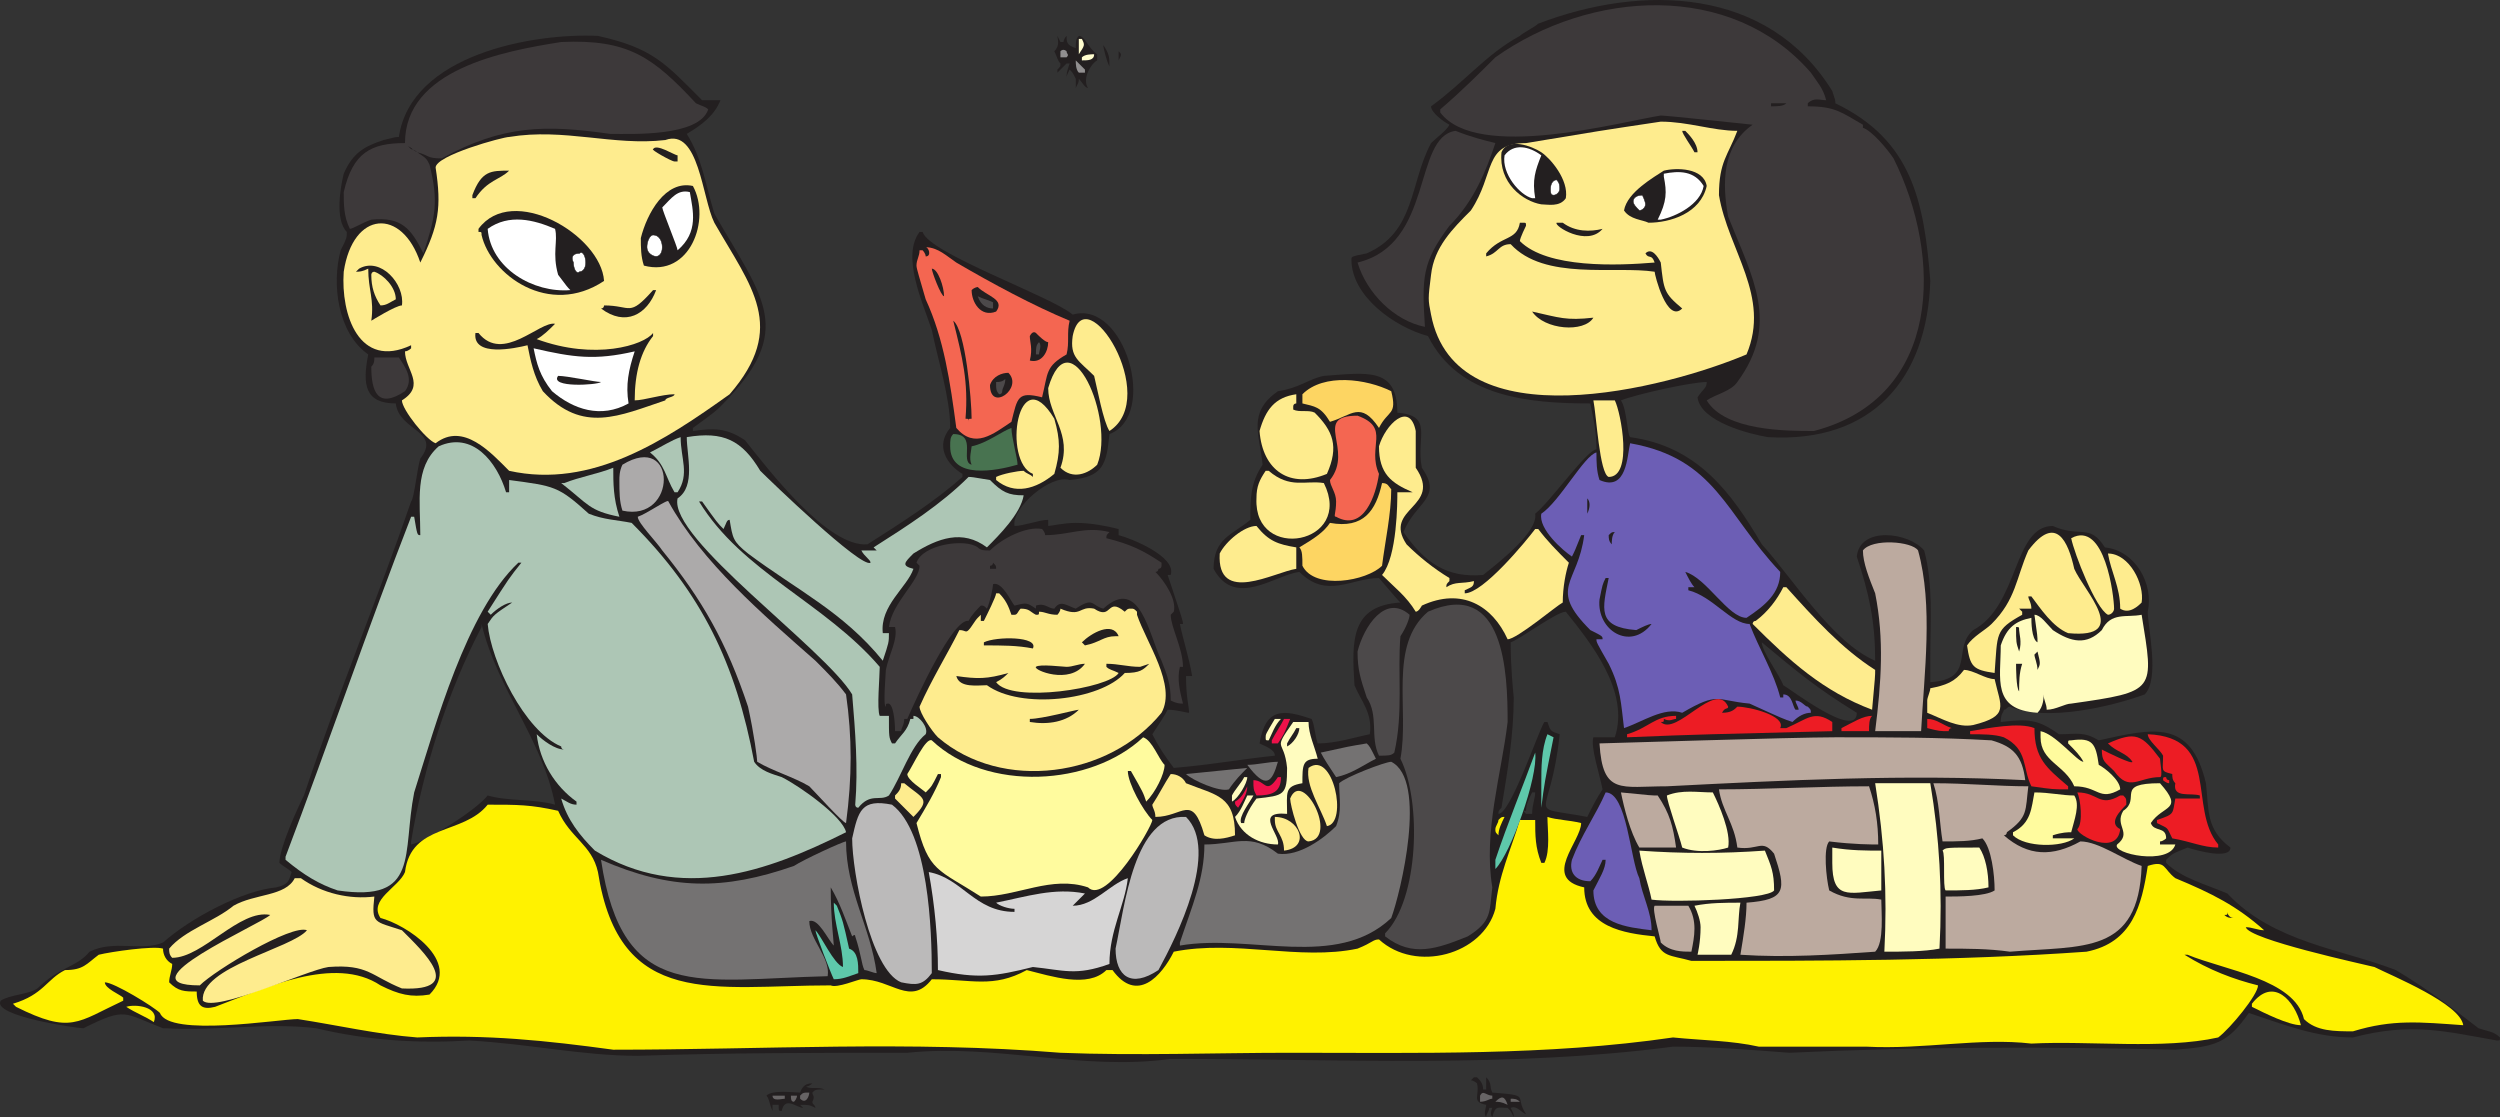 <svg xmlns="http://www.w3.org/2000/svg" width="612.169" height="273.538"><rect width="100%" height="100%" fill="#333333" stroke="none"/><path fill="#231f20" fill-rule="evenodd" d="M.169 245.038c2.25-1.5 6.75-1.5 9-3 5.25-5.25 9.75-5.25 12.75-9 6-3 12.75 0 18-2.25 6.75-6 19.5-12.75 27.75-13.5 3-.75 3-1.5 3.75-3.75-.75-.75-2.25-1.5-3-2.25 0-3.75 4.5-13.5 6-16.5 8.25-24.75 18-48 26.25-72 .75-.75 1.5-8.25 2.25-10.5 5.25-6.75-5.25-6.75-6-13.5-7.5 0-8.25-4.5-6.75-12-7.5-5.25-9-17.25-6.75-25.5 1.5-3 1.5-3 1.5-4.5-3-3-1.5-11.25-.75-14.25 2.25-5.25 5.25-6.75 9.75-8.25 3-.75 3-.75 3.75-.75 3-20.25 33-25.5 48.75-24.75 13.5 3 16.5 6.75 25.5 15.75h4.5c-1.5 3.75-4.5 6-8.25 8.25 3.75 6 4.5 12 6.75 19.5 12 21 20.25 28.5 1.5 47.25-.75.75-1.5 1.5-6.75 5.25v.75c5.25-.75 8.25-.75 12.75 2.25 6 7.5 20.25 26.25 30 25.5 8.25-5.25 16.5-10.5 23.25-16.5v-.75c-3.75-2.25-6.75-6.75-3-11.25 0-7.5-3-16.5-4.5-24-2.25-6.75-7.5-18-3-24h.75c1.5 5.25 31.5 15.75 36.75 20.25 12.75-3.75 21 24.75 9 29.25-.75 7.5-1.5 10.5-9.75 11.25-4.5-1.5-14.25 6.75-13.5 11.25 2.25 0 6-1.5 8.25-1.5v1.5c.75 0 3.75-.75 6.75-.75 3.75 0 7.5.75 10.5 1.5v1.5c3 .75 14.25 5.25 12.75 9.75h-.75c3.75 11.25 3.75 11.25 3.75 12h-.75c.75 3.75 2.25 8.25 3 12.75h-1.5c0 5.25.75 7.5.75 9-.75 0-3-.75-5.25-.75-.75 1.5-2.25 3.75-3.75 6 1.5 3 3 5.25 5.25 8.25 9-.75 17.25-2.25 24.75-3 0-1.5-2.25-2.25-3.75-3 1.5-9 6-8.25 12.75-6 .75 1.5.75 3.75 1.5 6 4.5 0 9-1.5 12.75-2.25.75-5.25-2.25-8.25-3.75-12-.75-11.25-.75-19.5 11.25-20.25-.75-.75-.75-.75-5.25-6-6.75 0-12.75 5.25-19.5-1.5-6 .75-15.75 9-21-.75 0-7.5 4.5-8.25 9-12 0-5.25 0-9 3-13.5-.75-7.5-3.75-12.75 3.75-18 5.25-.75 7.5-3 11.25-3.75 10.5-.75 18-2.25 18 9 9 .75 4.5 6 6 13.5 5.25 7.5-1.5 8.25-4.5 15.75 5.25 7.5 10.5 11.25 19.5 10.5 3.75-3 13.5-10.5 12.75-15 3.75-3 12.75-15.75 15-15.75 0-4.5-.75-7.5-1.5-11.25-15 0-32.25-1.5-39.75-16.5-8.25-2.25-18.75-9.75-18.75-18.75 0-.75 0-.75 3.75-1.5 12-5.25 10.5-17.25 15.75-27 1.5-1.5 3.75-3 4.5-4.5-1.5-.75-4.5-3-4.5-4.5 8.25-6 13.5-12.75 21.75-17.25.75-.75 3.75-2.25 4.5-3 25.5-9.75 56.25-9 72 16.5.75 2.25.75 2.25.75 3 18.75 9 21.75 24 23.25 43.5-.75 24-14.25 39.75-39.75 38.25-4.5-.75-16.5-3.75-17.25-9.75 1.5-2.25 2.25-2.25 2.25-3.75-3.75 0-17.25 3-21 4.5 1.5 2.25 1.5 8.25 2.25 9 16.5 2.25 24.75 13.5 32.25 26.25 7.5 8.25 17.25 24 27.75 28.5 0-9.75-1.5-16.5-4.5-25.5.75-7.5 12.75-6 16.5-1.5 2.25 8.25 1.5 17.25 1.5 26.25v6c11.25-.75 5.25-8.25 10.5-12.75 11.25-6 9.75-25.5 19.5-25.5 6.75 3 9-.75 12.75 5.25 7.5.75 12 9 10.5 15.75 0 3.75 3 16.5-.75 20.25-8.25 3-24 6.75-33 3-.75 0-.75.75-1.5.75 0 .75-.75.75-.75 3 6.75-.75 9-.75 14.25 3 4.5 0 6-.75 9.75 1.5 13.5-3 22.5-5.25 26.25 10.5.75 6.75 0 11.25 6 15.75 0 3-8.25.75-10.5 0-3.75 1.5-3.75 1.5-5.25 3v.75c3.75 3.75 9.75 5.25 15 7.5 11.25 12 27.75 13.5 41.25 18.75 7.5 4.5 13.5 9 20.25 14.25 2.25.75 3.75.75 5.25 2.25 0 .75 0 .75-.75.75-12.75-2.25-21-4.5-35.25-.75-9 0-16.5-3-25.5-6-5.25 7.5-8.25 8.25-18 9-30.75-.75-63-.75-94.5.75-9.75-.75-19.5-1.5-28.5-1.5-39.75 5.25-82.5 3-123 3-21.75 3-42.75-3.75-64.5-1.5-21.75 0-44.25 0-66 .75-13.5 0-27-3-41.25-3.75-12.75.75-24.75 0-37.5-3-12-1.5-24.75.75-36.75 0h-.75c-9.75-3.75-9-5.25-19.5 0-1.5 0-22.5-3-20.25-6.75m100.5-39v.75c3.75-.75 15.75-8.25 18.75-12 5.25 1.5 11.25.75 16.5 2.25-3-15.75-14.25-28.5-18-44.25v.75c-8.25 15.75-14.25 34.5-17.25 52.5m330.75-48.75c0 2.25 4.5 8.25 5.25 10.5 1.5.75 18 13.5 18 6.75-9.75-6-14.25-9.75-23.25-17.25m-57.75 41.25c-.75 0-.75 0 0 .75h1.5c0-2.25.75-3.75.75-5.25h-.75c-.75 1.5-1.5 3-1.5 4.5m-6-.75c-.75.75-.75.75-.75 1.5 3 0 9.75-20.25 11.25-22.5h.75c.75 2.25.75 2.25 3 3-2.25 21.75-9 17.25 6.75 20.25 1.5-3 2.25-4.5 3.75-6.75-.75-3.75-3-10.5-2.25-12.75h5.25c3.75-11.25-6-23.25-12-30.75-2.25 0-11.25 6.75-13.5 7.5 0 1.5 0 6 .75 13.5 0 9-1.5 18-3 27"/><path fill="#fff200" fill-rule="evenodd" d="M3.169 245.788c7.5-2.25 8.25-6 12.75-8.25 4.5 0 5.25-1.5 8.25-3.75 3-.75 13.5-2.25 15.75-1.5 0 1.5.75 3 2.25 3.75 0 1.5-.75 3-.75 4.5 2.25 2.25 3.75 2.25 6.75 2.25 0 3.75 1.5 4.5 4.5 3.75 12-4.5 29.25-12.75 40.5-5.25 4.5 2.25 7.5 3 12 2.25 8.25-8.25-6-17.25-12-18.75-3-4.5 4.5-7.5 6-11.25 1.5-12 14.25-9 20.25-16.5 7.5 0 10.5 0 17.25 1.5 3 6.75 8.25 8.25 9.75 15 5.25 33.75 28.5 27.75 57 27.75 1.5.75 6.75-1.5 7.5-1.5 7.5 0 12 6.75 17.25 0 9.75 0 15 2.25 23.25-2.25 6 1.5 15 4.5 19.5 0h1.5c6 8.25 12 1.5 15-4.5 15-3 30.75 2.25 45-.75 3.75-1.5 3.75-2.25 5.25-2.25 9 8.25 25.5 3.75 28.5-7.5.75-8.25 3.75-14.25 6-21.75h3.75c0 3.75 0 6.75 1.5 10.5h.75c1.5-3 .75-8.25.75-11.25 2.25.75 5.25.75 8.25 1.5 0 4.5-9.75 13.5.75 15.75 0 9.75 9.75 11.25 17.25 12 1.5 5.25 3.75 4.5 9 6 31.5 0 65.25 0 96.75-2.25 11.25-2.25 13.5-11.25 15-21 4.5-1.5 3.75.75 6.75 3 9 3.75 15 6.75 21.75 12.75-1.5 0-3-.75-4.5-.75.75 3 28.5 9 31.5 9.75 4.5 2.25 21 9 21.75 14.25-10.5-.75-17.25-1.5-27 1.5-4.5 0-9 0-12-3-2.25-9.75-19.5-12-28.5-15.75h-.75c6 3.75 12 6 18 7.5 0 2.25-6.75 10.5-9.75 12.75-13.5 3-31.5.75-45.75 1.5-12.75-1.5-26.25 1.5-40.5.75h-26.25c-6.75-1.5-13.5-1.5-21-2.25-30.75 4.5-62.25 3.75-93.75 3.75-18 0-37.5.75-56.25 0-36.75-3-72.75-.75-109.5-.75-16.5-2.25-30.75-3.75-48-3-9.75-.75-19.5-3-29.25-4.5-4.5 0-31.5 4.5-33.75-1.5-1.5-1.5-11.25-7.5-13.5-7.5 0 1.5 3.75 3 4.5 3.75v.75c-11.25 5.25-12.75 8.25-26.25 1.5l-.75-.75"/><path fill="#fff200" fill-rule="evenodd" d="M30.919 246.538c2.25-.75 8.25 0 6.75 3.75-2.25-1.5-4.5-2.25-6.75-3.75"/><path fill="#feec8e" fill-rule="evenodd" d="M41.419 232.288c3.75-4.5 11.25-6.75 15.75-10.5 5.25-3 12.75-2.25 15-6.75h1.5c5.25 3.75 12 5.25 18 4.5-.75 6.75 0 6 6.75 8.25 5.25 5.25 15.75 15 0 14.25-7.5-3-8.25-6-18-5.25-5.25.75-27.75 11.25-30.75 8.25-.75-8.25 21.75-12.75 25.5-17.25-3.75-1.5-22.5 9.75-26.25 13.5-19.5 0 15-15 17.25-17.25-7.5-1.5-16.5 10.5-24 10.5-.75-.75-.75-1.5-.75-2.25"/><path fill="#adc6b5" fill-rule="evenodd" d="M69.919 209.788c10.5-27.75 20.25-56.25 30.75-83.25h.75c.75 4.5.75 4.5 1.5 4.5 0-8.25-1.5-16.5 4.5-21.75 8.25-3.75 14.25 3.75 16.5 11.25h.75v-3c11.25 1.5 12 1.5 19.5 8.25 3.75 1.5 6.75 1.5 10.5 2.25 17.25 17.25 25.5 34.5 30 58.5 1.5 2.25 4.5 3 6.75 3.75 4.5 2.25 15 9.75 15.75 13.5-19.5 9.75-40.5 17.25-61.5 4.5-3.75-3.75-6.75-7.5-8.25-12.75 1.5.75 2.25 1.5 3.75 1.5v-.75c-5.25-3.75-9-9.75-9.75-16.5 1.5 1.5 4.5 3.75 6.75 3.75 0 0-.75 0-.75-.75-9-3.75-17.25-21-18-30 1.5-2.25 1.5-2.25 6-5.25-1.5 0-3.75 1.5-5.25 3l-.75-.75c5.25-8.25 5.25-8.25 8.25-12h-.75c-12.75 12-20.25 39.75-25.5 56.25-3 15 1.5 27-18.75 24-4.5-1.5-8.25-3.75-12.75-7.5v-.75"/><path fill="#3d393a" fill-rule="evenodd" d="M84.169 47.038c2.25-9.75 6.75-12 15-12 0-18 24-22.5 38.25-24.75 16.5-.75 22.5 3.75 33 15 1.5.75 2.25.75 3 1.5-2.25 6.75-18.75 6-24 6-15.75-2.25-26.25-2.25-41.25 6-3.75 0-3-.75-6-1.5 2.25 1.5 2.25 1.5 3 3 2.25 9 1.5 12.75-1.5 21.75-3-6-5.25-9-12.75-8.25-2.25.75-4.5 2.25-5.25 2.25-1.5-3-1.5-6-1.5-9"/><path fill="#feec8e" fill-rule="evenodd" d="M84.169 66.538c2.25-15 14.25-15.75 18.75-2.25 4.5-9 5.25-13.5 3.75-23.25 0-3 16.5-7.5 18-7.5 13.5-2.25 25.5 2.25 38.25.75 8.25-3 9 14.25 12 20.25 9 15.75 18 25.5 3.75 42-15.75 11.25-33.75 23.25-54 18.75-4.5-4.5-11.25-12-18-6.75-2.25-.75-8.25-8.25-8.25-10.5 6-3.75.75-7.5.75-12 .75 0 1.5-.75 1.5-.75v-.75c-12.75 6-17.25-7.5-16.5-18"/><path fill="#231f20" fill-rule="evenodd" d="M87.919 65.788c5.25-3 11.25 3.75 10.5 9-1.5 0-7.5 3.75-7.5 3.75.75-5.25-.75-7.5-.75-12.75-1.5.75-2.25.75-3 .75l.75-.75"/><path fill="#feec8e" fill-rule="evenodd" d="M90.919 67.288s0-.75.75-.75c2.25.75 5.25 3.75 5.25 6.75-1.5.75-2.25 1.5-3.75 1.5-1.5-2.25-2.25-4.5-2.25-7.5"/><path fill="#3d393a" fill-rule="evenodd" d="M90.919 89.788c.75-.75.75-1.5.75-2.25h6c1.5 2.25 3.75 5.25 1.5 8.25-6.75 4.5-8.25 0-8.25-6"/><path fill="#231f20" fill-rule="evenodd" d="M99.919 35.788c1.5.75.75.75 2.25 1.5 0 0-.75-.75-1.5-.75l-.75-.75m15.749 12c2.25-6 4.5-6 9-6-2.25 2.25-5.25 2.25-8.25 6.75h-.75v-.75m.75 33.75h.75c6 7.5 15-3 18.75-2.25-1.5 1.5-3 3-4.5 3.75 14.25 5.25 26.25 1.5 28.5-1.5v.75c-3 3.75-4.5 9-4.5 15.75 2.25 0 6.75-1.5 9.75-1.5 0 .75-2.25.75-2.25 1.5-11.25 3.75-20.25 8.25-30-2.25-2.25-3.75-3-7.5-3.75-11.25-3 .75-13.5 3-12.75-3m.75-25.5c8.25-11.25 30 1.5 30.75 12.75-13.5 9-27.75-1.5-30-11.25 0-.75 0-.75-.75-.75v-.75"/><path fill="#fff" fill-rule="evenodd" d="M119.418 56.038c5.25-3.75 11.25-2.25 16.5 0 .75 3-.75 6 .75 11.25 2.25 3 2.25 3 3 3.75-9 .75-19.5-5.25-20.25-15m11.25 29.25c9.75 2.25 15 3 24.75.75-1.5 4.5-2.25 8.25-1.5 12.75-6.75 3.75-13.5 1.5-18.75-3-3-3.75-3.75-6.75-4.5-10.5"/><path fill="#231f20" fill-rule="evenodd" d="M136.668 59.788c.75-.75.75-1.5.75-2.25.75 0 .75-.75.75-.75 3 3 8.25 6.75 8.25 11.25-6 5.25-9.75-.75-9.75-8.25"/><path fill="#adc6b5" fill-rule="evenodd" d="M138.168 118.288c3.75-1.5 8.25-2.25 12-3.75 0 3.75 0 7.5 1.5 12-7.5-1.5-7.5-3-14.25-8.25h.75"/><path fill="#231f20" fill-rule="evenodd" d="M136.668 92.038c2.25 0 9 1.5 10.5 1.5-.75.75-12.75 1.5-10.5-1.5m11.25-17.25c6.75 0 6 3 12-3.75h.75c-2.25 6-7.5 9-13.5 4.5.75 0 .75-.75.75-.75"/><path fill="#747272" fill-rule="evenodd" d="M147.168 210.538c17.25 7.5 30 7.5 47.25 1.5 2.25-1.5 12-6 12.75-6 0 12 6 21 7.5 32.25-.75 0-2.25-.75-3-.75-.75-1.5-.75-3.75-2.25-8.25 0-.75-.75 0-.75 0-1.5-3.75-3-8.25-5.25-12 0 7.5.75 13.5.75 14.25-1.5-1.5-3.75-6.75-6-6 0 4.5 5.25 9 4.5 13.5-31.5.75-50.25 6.75-55.5-28.5"/><path fill="#acaaaa" fill-rule="evenodd" d="M151.668 117.538c0-.75 0-2.25.75-3.75 13.5-8.25 13.5 14.25 0 11.25-.75-2.25-.75-4.5-.75-7.5"/><path fill="#231f20" fill-rule="evenodd" d="M156.918 58.288c1.5-6 6-14.25 12.75-12.75 4.5 8.25-.75 22.5-12 19.5-.75-2.25-.75-4.5-.75-6.75"/><path fill="#acaaaa" fill-rule="evenodd" d="M156.168 126.538c2.25-.75 7.5-4.5 7.5-3.75 8.25 15 23.25 27.75 36 39 3 3 5.25 5.25 7.5 8.25 1.5 10.5 1.5 20.25 0 31.5-.75 0-7.5-7.5-9-9-3.75-2.25-9-3.75-12.75-6 0-.75-.75-6.75-2.25-13.5-5.25-15.75-11.25-26.25-21-38.25-1.5-2.25-6-6.75-6-8.25"/><path fill="#231f20" fill-rule="evenodd" d="M157.668 61.288c1.5-14.25 6-7.5 6.75 1.5-1.5.75-3.75 1.5-6 1.5-.75-1.5-.75-2.25-.75-3m2.25-24.75c.75-1.5 5.25 1.5 6 1.5v1.5h-.75c-.75 0-6-3-5.25-3"/><path fill="#adc6b5" fill-rule="evenodd" d="M159.168 110.788c3-1.5 5.25-3 7.5-3.75 0 5.25 2.25 9-.75 13.5h-.75c-2.25-3.75-2.25-6.75-6-9.75"/><path fill="#fff" fill-rule="evenodd" d="M162.168 50.788c2.25-2.25 3.75-4.5 6.75-3.75.75 4.5 2.25 9.75-3 14.25 0-.75-3.75-9.75-3.75-10.5"/><path fill="#adc6b5" fill-rule="evenodd" d="M165.918 122.038c4.5-3 2.25-10.5 2.25-15 9-1.5 13.5.75 18 8.25 2.25 2.25 24.75 24 27 22.5 0-.75-1.5-1.5-2.25-3h3.75l-.75-.75c8.25-5.25 16.5-10.5 23.25-17.25.75 0 .75 0 5.25.75 3 3 4.5 3.75 8.25 3.75-.75 4.5-6 9.75-9 12.75-6-4.5-12-2.25-18 1.5-2.25 2.25-3 3 0 3.75-1.5 4.5-8.25 9-7.5 15.75h1.5c0 2.25 0 2.25-1.5 6.75-9.75-12-21-17.25-33-26.25-3.75-3-3.75-3.75-4.5-8.25-.75 0-.75.75-1.5 2.25-1.5-1.5-1.5-1.5-5.25-6.75h-.75c10.5 17.25 30.75 24.75 44.25 40.5 0 2.25-.75 10.5 0 12h2.25c0 5.25 0 5.25.75 6.75h.75c1.5-2.25 3-3 3.75-6h.75v-.75c1.5 0 3.75 3 3 4.5-3.75 3-6 10.5-9 15-2.25 1.5-4.5-.75-7.5 3-.75 0-.75-.75-.75-.75.75-9 0-18-.75-27-6.75-11.25-45-38.25-42.75-48"/><path fill="#231f20" fill-rule="evenodd" d="M187.668 268.288c1.5-1.5 6.75-.75 8.25-.75.75-2.25 2.25-2.25 3-2.25 0 0-.75.75-1.5.75.75.75 3 0 4.5.75-2.25 0-2.25 0-3 .75 0 .75.75.75 0 2.25 0 .75.75.75.75 1.5-1.5-.75-1.5-.75-3.75-.75l.75.75c-1.5 0-4.5-3-5.25.75-.75 0-.75 0-.75-1.5h-1.5v1.5c-.75-1.5-.75-3-1.5-3.75"/><path fill="#676465" fill-rule="evenodd" d="M189.168 268.288h3v.75c-.75 0-3 .75-3-.75m4.5 0h1.5s0 .75-.75 1.5c-.75 0-.75-.75-.75-1.5m2.25 0c.75-.75.75-.75 2.25-.75 0 .75-.75 3-2.25 1.5v-.75"/><path fill="#5ec8ab" fill-rule="evenodd" d="M199.668 227.788c1.5 1.5 4.5 8.25 6.75 9 0-5.25-2.25-10.5-2.25-15.75l.75.75c1.5 3.75 1.5 3.75 3 10.5 2.25.75 2.25 3.75 2.25 6-2.25.75-3.75 1.5-6 1.5-.75-1.5-4.5-11.25-4.5-12"/><path fill="#bbbaba" fill-rule="evenodd" d="M208.668 205.288c1.5-6.75 2.25-9.75 9.75-8.25 9 6.75 9.75 30.75 9.75 41.25-2.25 3-3.75 3-7.5 2.25-7.5-3-12-27-12-35.25"/><path fill="#3d393a" fill-rule="evenodd" d="M216.918 164.038c.75-3.75 3-7.5 2.25-10.5h-1.5c.75-6 7.5-11.25 7.5-15l-.75-.75c1.5-4.5 12-6 15-3.75.75.75 1.5.75 3 .75 3-3 9-6 12.75-5.25 0 0 .75.75.75 1.5 6 0 9.75-2.25 15.75-.75-.75.75-.75.75-.75 1.5 6 1.5 9 3 13.5 6v.75c0 .75-.75.75-.75.75s0 .75-.75.75c2.25 2.25 5.25 6.75 4.5 9.75l-.75.75c0 3 3 8.25 3 12.75h-.75c-.75 3 0 6 .75 9-.75 0-1.5 0-3-.75 0-3.75-.75-6-2.25-9.75-3-6-5.25-21-14.25-12.75-3-.75-2.25-3-6.75 0-2.25-.75-3.75-2.25-5.25 0-1.5 0-2.25-1.5-4.5-.75v.75c-2.25-1.5-2.25-1.5-5.25-.75-.75-.75-3-6-5.25-5.25 0 .75-.75 4.5-1.5 6-.75-.75-.75-.75-1.5-.75-.75.75-2.25 2.25-3 3.75-3.75-.75-12.75 18.75-15 24h-.75c0 1.5-.75 2.25-.75 3h-1.5s0-6-1.5-6.75c-.75 0-.75 0-.75.75-.75 0 0-8.25 0-9"/><path fill="#feec8e" fill-rule="evenodd" d="M219.168 194.788c.75-.75 1.5-1.5 1.5-3h.75c4.5 3.75 6.75 3.75 2.25 8.25l-4.5-4.5v-.75"/><path fill="#f46651" fill-rule="evenodd" d="M224.418 65.038c0-1.5.75-2.25.75-3.75h.75s.75.75.75 1.5c1.5 0 .75-2.25 0-2.25 3 0 5.25 2.25 7.5 3.75 9 5.25 18.75 10.5 27.75 14.25-.75 3 0 5.25-.75 8.25-5.25 3-4.5 4.5-6 10.5-6-1.5-6 0-7.5 6-4.5 3-9 6.75-13.5 1.5-1.5-11.25-3-21.75-7.5-31.5-1.5-5.25-2.25-7.5-2.25-8.25"/><path fill="#fffb9e" fill-rule="evenodd" d="M222.168 189.538c1.5-2.25 4.5-9 6-8.25 13.5 12.75 39 11.25 51.75-.75 2.25.75 3.75 5.25 5.25 6.75 0 2.25-2.25 6.75-4.5 9-.75-2.25-.75-2.25-3.75-7.5h-.75c0 3 3.75 9.75 6 12 0 1.5-11.25 21-15.75 16.5-9-3-17.25 2.25-26.25 2.25-10.5-6.75-12.75-6-15.75-18 2.25-3.75 4.5-7.5 6-11.25v-.75h-.75c-1.5 3-1.5 3-3 4.5-.75-.75-4.5-3-4.5-4.5"/><path fill="#231f20" fill-rule="evenodd" d="M228.168 65.788c1.5 0 3 4.5 3 6.75-.75 0-3-6-3-6.75"/><path fill="#feec8e" fill-rule="evenodd" d="M225.168 173.038c3-6.75 6.75-12.75 9.75-18.75 1.5 0 1.5.75 2.25 0s1.5-2.25 2.25-3l.75-.75v1.5h.75c.75-1.5 3-6 3-6.75h.75c1.5 1.5 2.25 3 3 5.25h.75c.75 0 .75-.75 1.5-1.5 2.25 0 2.25.75 3.75 1.5.75 0 .75 0 .75-.75 1.5 0 2.25.75 4.5.75 0 0 .75-.75.75-1.5 5.25 2.25 4.5-.75 8.25 0 4.5 3 3-3 7.5.75.75-.75.75-.75 1.5-.75s.75 0 1.5.75v.75c2.25 6.75 9.75 17.25 6 24-12.75 15.75-39 19.5-54.75 6-1.5-1.5-4.5-6-4.5-7.5"/><path fill="#d6d5d5" fill-rule="evenodd" d="M227.418 213.538c8.25 1.5 11.25 9.75 21 9.75v-.75c-1.5 0-3.75-.75-4.5-1.5 7.5-1.5 14.25-3.75 21.75-2.25l-3 3c5.25 0 9-5.25 13.5-6.75-.75 6.75-4.5 12.75-4.5 21-8.25 3-11.25 1.5-18.75.75-9 2.25-13.5 3-23.25.75 0-7.5-.75-15.75-2.25-24"/><path fill="#487350" fill-rule="evenodd" d="M232.668 109.288c0-1.5 0-2.25.75-3 6 0 1.5 6.75 4.5 7.5-.75-1.5 0-3.75 0-4.5 3.75-.75 7.5-3.75 9.75-4.5 0 2.25 1.5 7.5 1.5 9-5.25 1.5-16.5 3.75-16.5-4.5"/><path fill="#231f20" fill-rule="evenodd" d="M233.418 78.538c3 2.25 4.5 19.5 4.5 24-.75 0-.75 0-.75.75 0-.75 0-.75-.75-.75.75-9-.75-15-3-24m.75 87c5.25.75 7.5.75 12.75-.75-.75.75-1.5 1.5-3 2.25 3.75 5.25 27.75 1.5 30-2.25-1.5-.75-2.25-.75-3-1.5v-.75c3 0 5.25.75 8.25.75l2.25-.75c-1.5 1.5-2.25 2.25-6 2.25-6 6.75-25.5 9-33.75 3-2.25 0-6.75.75-7.5-2.25m3.75-94.5c.75-.75 1.5-.75 1.5-.75 2.25 2.25 6.75 3 4.5 6-3.75 1.5-6-2.25-6-5.25"/><path fill="#4c494a" fill-rule="evenodd" d="M239.418 72.538c1.5.75 2.25.75 3.75 1.5v1.5c-1.5 0-3-.75-3.75-3"/><path fill="#231f20" fill-rule="evenodd" d="M242.418 94.288c.75-2.25 3-3 4.5-3 3.75 3.75-4.5 9.75-4.5 3m-1.5 63c3-1.5 13.5-1.5 12 1.5-3.75-.75-7.5-.75-12-.75v-.75"/><path fill="#4c494a" fill-rule="evenodd" d="M243.918 94.288v-.75c.75 0 1.5 0 2.25-.75 0 1.5-.75 2.25-.75 3s-.75.75-.75.75c-.75-.75-.75-1.5-.75-2.25"/><path fill="#231f20" fill-rule="evenodd" d="M242.418 138.538c.75 0 .75-.75.75-.75.75.75.75.75.75 1.5h-1.5v-.75"/><path fill="#feec8e" fill-rule="evenodd" d="M243.918 116.788c1.5-.75 5.25-1.5 6.75-1.5.75.75 1.5.75 2.25 1.5v-.75c-7.5-3-3.75-28.5 5.25-13.5 1.5 5.25 1.5 8.25 0 13.5-4.5 3.75-9.75 5.25-14.25 1.5v-.75"/><path fill="#231f20" fill-rule="evenodd" d="M252.168 82.288c.75-1.5 1.5-.75 1.5-.75.75.75 2.25 2.25 3 2.25 0 2.25-1.5 5.25-4.5 4.5.75-3 0-4.5 0-6"/><path fill="#4c494a" fill-rule="evenodd" d="M253.668 86.788c0-1.5 0-2.25.75-3 .75.75 0 2.25 0 3h-.75"/><path fill="#231f20" fill-rule="evenodd" d="M252.168 176.038c3 0 11.25-2.25 12-2.25-3 3-7.5 3.75-12 3v-.75m1.5-12.75c.75-.75 6.75 0 7.5 0 1.5 0 3-.75 4.5-.75-3.75 5.25-12.75 1.5-12 .75m4.5-150.75c1.5-1.5.75-3 .75-3.75l.75 1.5h.75s0-.75.75-1.5c0 1.5 0 2.25 2.25 3 0-1.5 0-2.25.75-3 1.5 0 2.25 3 4.5 4.5v1.5c-1.5.75-3.75 4.5-2.25 6.75-.75 0-1.5-1.5-2.25-2.25 0 .75 0 .75-.75 2.25v-2.25c-.75-1.5-.75-1.5-1.5-2.25-.75 1.5-.75 1.5-.75 2.25 0-1.5 0-1.5.75-3.75h-.75l-2.25 2.25v-.75c.75-.75.75-.75.75-1.5-.75-.75-.75-1.5-1.5-3"/><path fill="#feec8e" fill-rule="evenodd" d="M256.668 95.038c5.25-18 16.5 7.5 12 18.75-2.25 2.25-6 3.75-9 .75 3-8.25-3-12.75-3-19.5"/><path fill="#918f90" fill-rule="evenodd" d="M259.668 12.538c.75-.75 1.5 0 1.5 0 0 .75.75.75 0 1.5h-1.5v-1.5m3.75 2.25 2.25 2.25v.75h-1.5c-.75-.75-.75-2.25-.75-3"/><path fill="#fffdcf" fill-rule="evenodd" d="M264.168 9.538h.75c.75 1.5.75 1.5-.75 3.75v-3.75"/><path fill="#feec8e" fill-rule="evenodd" d="M262.668 82.288c3-15 21.75 15 9 23.25-1.5-2.25-3-10.5-3.75-13.5-3.75-3.75-6-4.5-5.25-9.75"/><path fill="#fffdcf" fill-rule="evenodd" d="M264.918 14.038c.75-.75 2.25-.75 3-.75 0 1.5-1.5 1.5-3 1.5v-.75"/><path fill="#231f20" fill-rule="evenodd" d="M264.918 157.288c2.25-2.25 7.5-5.25 9-1.5h-.75c-3 0-3.75 1.5-7.5 2.25l-.75-.75m5.25-146.25c1.5 2.25 1.5 3 1.5 5.25-.75-1.5-1.5-4.5-1.5-5.25m3.75 1.5c.75.75.75.75 0 2.25v-2.25"/><path fill="#bbbaba" fill-rule="evenodd" d="M273.168 232.288c2.25-10.5 4.5-33 17.25-32.25 8.25 8.25-2.25 29.25-6.75 37.5-6.75 4.5-10.5 1.5-10.5-5.25"/><path fill="#feec8e" fill-rule="evenodd" d="M282.168 197.038c1.5-2.25 3-5.25 4.5-7.5 1.5 0 3 .75 3.75 2.25 7.5 3 12 3 12 12.75-2.25.75-5.25 1.5-7.5 0-3-10.5-5.25-4.5-12-4.5 0-1.5-.75-2.25-.75-3"/><path fill="#747272" fill-rule="evenodd" d="M288.918 230.788c3-9 6-15.75 6-24 7.5 0 11.25-3 18 2.25 5.25.75 11.25-3.75 14.25-6.75 1.5-3.75.75-6.75.75-10.5 1.5-1.5 11.25-5.25 12.75-5.25 9 4.5 2.25 32.25 0 38.25-13.5 12.75-34.5 3.75-51.75 6.75v-.75m1.5-41.25 15-1.5c-1.5 1.5-3 3-4.5 5.25-2.25.75-9-2.25-10.5-3.75"/><path fill="#feec8e" fill-rule="evenodd" d="M298.668 135.538c1.5-3 6-6.75 9-6.75 3 3.75 5.25 4.5 9.75 5.25v5.25c-5.25.75-19.5 9-18.75-3.75"/><path fill="#fffcbf" fill-rule="evenodd" d="M301.668 194.788c.75-1.5 2.25-3 3-4.5h.75c0 1.5-2.25 5.25-3.75 6v-1.5"/><path fill="#ed114a" fill-rule="evenodd" d="M302.418 196.288c1.5-.75 2.25-2.25 3-3.75 0 1.5-.75 3-2.25 5.25-.75-.75-.75-.75-.75-1.5"/><path fill="#fffcbf" fill-rule="evenodd" d="M302.418 200.038c1.5-1.5 2.25-3.75 3-5.25h1.5c-.75 1.5-3.75 5.25-3 6.75h.75c0-.75.75-3 3-6 6.75-.75 7.5-.75 7.5-7.5-.75-7.5-3.75-3.75 1.5-11.25h3.75c0 3 1.5 6 2.25 9-3.75 0-3.75 1.5-3.75 6-4.5.75-3.75 2.25-3.75 7.5-8.25-.75-1.5 5.25-2.25 7.5-4.5 0-9-2.25-10.5-6.75"/><path fill="#feec8e" fill-rule="evenodd" d="M307.668 122.038c0-3 .75-4.5 2.25-6.75h.75c5.25 4.5 9 2.25 13.5 3 7.5 15-17.25 19.5-16.5 3.75"/><path fill="#747272" fill-rule="evenodd" d="M305.418 187.288c2.25 0 5.25-.75 7.5-.75-1.5 5.25-3 6.75-7.5.75"/><path fill="#feec8e" fill-rule="evenodd" d="M308.418 105.538c1.5-5.25 3.75-8.25 9-9v2.25s-.75 0-.75.75v.75c1.5.75 3.75 0 5.25.75 4.5 4.5 6 8.25 3 15-9 3.75-15.75-.75-16.5-10.5"/><path fill="#ed114a" fill-rule="evenodd" d="M306.918 191.038c3 0 3 3.75 6-.75h.75c0 3.75-2.25 4.5-6 4.5-.75-1.5-.75-1.5-.75-3.75"/><path fill="#fffcbf" fill-rule="evenodd" d="M309.918 180.538c0-.75 0-.75 2.25-4.5h1.5c-1.5 1.5-2.25 3.75-3 5.25-.75 0-.75 0-.75-.75"/><path fill="#ed114a" fill-rule="evenodd" d="M311.418 181.288c.75-1.5 2.25-3.75 3-5.25h1.5c-1.5 3.75-1.5 3.75-3 6h-1.5v-.75"/><path fill="#feec8e" fill-rule="evenodd" d="M312.168 200.788v-.75c6 0 9 7.5 2.25 8.25 0-3.75-2.25-4.5-2.25-7.5"/><path fill="#231f20" fill-rule="evenodd" d="M315.168 182.038c.75-1.5 1.5-2.25 2.25-3.75h.75c0 1.5-1.5 3.75-3 4.5v-.75"/><path fill="#fdd562" fill-rule="evenodd" d="M318.918 96.538c5.25-5.25 15.75-3.75 21.75-.75 1.5 6-.75 4.5-3 9-4.5-6.75-6.75-3-12-1.5-2.25-3.75-3.75-3.75-6.75-4.5v-2.25"/><path fill="#feec8e" fill-rule="evenodd" d="M315.918 195.538c3-7.5 12 9.75 4.5 10.5-2.25 0-4.5-9-4.5-10.5"/><path fill="#fdd562" fill-rule="evenodd" d="M318.168 134.038c3.75-2.25 6-3.75 7.5-6 8.25 1.5 11.25-3 12.75-9.75 1.5 0 1.5.75 2.25 1.5 0 6-1.5 12.75-2.25 18.75-3.75 3.75-16.5 6-19.5 0 0-2.25 0-3.75-.75-4.5"/><path fill="#feec8e" fill-rule="evenodd" d="M320.418 188.038c6-4.5 9.75 13.5 4.5 14.25-1.5-4.5-5.25-9.75-4.5-14.25"/><path fill="#f46651" fill-rule="evenodd" d="M325.668 117.538c6-7.5-4.5-15.75 6.75-15.75 8.25 3 2.25 7.5 5.25 14.25-.75 5.25-3.75 14.25-10.5 10.5-.75 0 0-.75 0-3.75 0-2.25-1.5-3.75-1.5-5.25"/><path fill="#747272" fill-rule="evenodd" d="M323.418 184.288c6.75-1.5 6.75-1.5 11.25-2.25.75.75.75.75 2.25 3.75-3 1.5-6 3.75-9.75 4.5-1.5-2.25-3-4.5-3.75-6"/><path fill="#3d393a" fill-rule="evenodd" d="M332.418 64.288c18.75-4.5 13.5-30.75 24-32.25 3.75 1.5 6.75 2.25 9.75 3-2.25 6.75-5.25 14.25-11.25 20.25-6.75 9-6.75 12.75-6 24.75-7.5-1.5-14.25-8.25-16.5-15.75"/><path fill="#4c494a" fill-rule="evenodd" d="M332.418 159.538c1.5-6 6.75-14.25 12.75-9 0 .75-.75 3-2.25 5.25-.75 9 .75 18.75-1.5 28.5-.75.75-1.5.75-3.75.75-2.25-4.5 0-9.75-3-14.25-1.5-4.5-2.25-6.75-2.25-11.25"/><path fill="#feec8e" fill-rule="evenodd" d="M337.668 109.288c1.5-5.25 7.5-11.25 9-3.75v9c6.75 9.75-8.25 9.75-2.25 18.75 3 3 6.75 6 10.5 8.25v.75c-.75.75-.75.75-.75 1.5 2.25-1.5 3.75-.75 6.75-1.5 0 1.5-.75 1.5-2.25 2.25v.75c4.5 0 15-12.75 17.25-15.75h.75c2.25 3 4.5 5.25 7.5 8.25-.75 2.25-1.5 6-1.5 9.75-1.5.75-11.25 9-13.5 9-3.75-8.25-11.25-12.75-21-8.25 0 0-.75 1.5-1.5 1.5-2.25-3.75-5.25-6-8.25-9 3.75-4.5 3.75-18 3.75-20.25h3.75c-5.25-2.25-8.25-4.5-8.25-11.25"/><path fill="#4c494a" fill-rule="evenodd" d="M339.168 228.538c8.25-8.25 9-32.25 3.75-42.75 2.25-12-3-27.75 6.75-36 18.75-8.25 19.5 15 19.5 27-1.5 12.75-6 27-3.75 40.5-.75 6 0 8.25-6 12-7.5 3-13.5 5.25-20.25 0v-.75"/><path fill="#feec8e" fill-rule="evenodd" d="M350.418 67.288c.75-6.75 5.25-11.25 9.75-15.75 6-9 3-16.5 13.5-16.5 18-3 18-3 33-5.25 6.75 0 12.75 2.25 18.75 2.25-2.25 6-4.5 7.5-4.5 15.75 2.25 13.5 12.75 24.75 6.75 39-19.5 8.25-71.25 21.75-77.25-9.75-.75-3.75-.75-3.75 0-9.75"/><path fill="#3d393a" fill-rule="evenodd" d="M352.668 26.788c5.25-4.5 9.75-9 13.5-12.75 23.25-16.5 57.75-18.75 77.25 3.75 1.5 2.25 3 3.75 3.75 6.75-1.5 0-3-.75-4.5.75v.75c6.75 0 8.25 1.5 13.5 4.5v.75c2.25.75 6 5.25 7.5 7.5 12 24 12 58.5-19.5 66.75-6.75 0-21.75 0-26.25-7.5 2.25-1.5 6-2.25 7.5-4.5 10.5-14.25 3.75-25.5-2.25-40.5-1.5-8.25-1.5-17.25 6-22.5 0 0-21-2.25-22.5-2.25-9.75 1.5-45 11.25-54-.75v-.75"/><path fill="#231f20" fill-rule="evenodd" d="M363.918 62.038c3.75-4.5 7.5-3 8.25-7.5h.75c.75 0 .75 0 .75.75 0 0-1.5 3-1.5 3.75 6.75 6.75 24 6 33 5.25-.75-2.25-1.5-.75-2.25-2.25 1.5-1.5 3 .75 3.75 2.25.75 6.75.75 7.5 5.25 11.25-3.75 3.75-6.75-8.25-6.75-9-9.75-1.5-27 2.25-35.25-6.75-3 0-3 2.25-6 3v-.75m-3 201.75h.75c.75.75 1.5 1.5 1.5 3h.75v-3c1.5 1.5.75 2.25 1.5 3.75 9.75.75 5.25.75 8.25 5.25-.75 0-2.25-2.25-3.75-1.5.75 1.5.75 1.5.75 2.25-.75-1.5-.75-1.5-1.5-2.25-2.25 0-3-.75-3.75 2.25-.75-.75 0-2.25 0-2.25h-.75c0 .75-.75 1.5-.75 2.25-.75-.75 0-2.25 0-3-3.75-.75-1.5-2.25-2.25-5.25 0 0-.75-.75-1.5-.75l.75-.75"/><path fill="#676465" fill-rule="evenodd" d="M362.418 268.288c.75-1.5 1.5 0 3 0v.75c-.75 0-1.5.75-3 .75v-1.5"/><path fill="#5ec8ab" fill-rule="evenodd" d="M366.168 210.538c3-9 6.75-18 9.75-26.25.75 6-6 24.75-9.75 28.5v-2.25"/><path fill="#fff200" fill-rule="evenodd" d="M366.168 203.038c0-.75.75-1.5.75-2.25.75-.75.75-.75 1.5-.75-.75 1.5-1.5 3-1.5 4.5-.75-.75-.75-.75-.75-1.5"/><path fill="#676465" fill-rule="evenodd" d="M366.168 269.788c1.5-1.5 2.25-1.5 3 .75-1.5-.75-2.25-.75-3-.75s-.75 0 0 0"/><path fill="#231f20" fill-rule="evenodd" d="M375.168 76.288c6.75 1.5 8.25 2.25 15 1.5-2.25 3.75-12 3-15-1.5"/><path fill="#676465" fill-rule="evenodd" d="M369.918 269.038c.75 0 1.5 0 2.25.75h-2.25v-.75"/><path fill="#6c5eb5" fill-rule="evenodd" d="M377.418 125.788c4.5-3 10.5-14.25 13.5-15 0 2.25 0 4.5.75 6.75 6.75 3 6.75-6 7.5-9 21 3.75 23.25 17.25 36.75 31.5 0 5.25-3.75 8.25-8.25 11.25-4.5 0-9.75-9.75-15-11.25.75 1.5 1.5 3 2.25 3.75h-1.5v.75c6 1.5 10.5 8.25 15 8.25 2.25 6 6 12 7.5 18h.75v-.75c2.25 0 2.25 3 3 3.75h.75c0-.75-.75-1.5-.75-2.25 1.5 0 2.25 1.5 3 1.5.75.75.75.75.75 1.5-1.5 0-3 .75-4.5 2.25-2.25-.75-2.25-.75-10.5-4.5-8.25-.75-7.5-3-16.5 2.25-4.5-1.5-9.75 2.25-14.25 3.75-.75-6-.75-9.75-3.75-15.75-3-5.25-3-5.25-3-6h1.5c0-.75 0-.75-3-2.25-10.5-10.5-3-11.25-1.5-23.25h-.75c-1.5 3.75-1.5 3.75-2.25 5.25-2.25-1.5-8.25-6.75-7.5-10.5"/><path fill="#231f20" fill-rule="evenodd" d="M381.168 54.538h1.5c3 2.25 6.75 2.25 9.75 1.5-3.75 4.5-12-.75-11.25-1.5"/><path fill="#5ec8ab" fill-rule="evenodd" d="M377.418 191.788c0-3.75 0-8.25 1.5-12l1.5.75c-2.25 11.25-2.25 11.25-3 17.25v-6"/><path fill="#6c5eb5" fill-rule="evenodd" d="M384.918 210.538c2.25-6 6-11.25 8.25-16.5 5.25 0 6 16.5 8.25 21 .75 4.5 3 8.25 3 12.75-6-.75-14.25-1.5-14.25-9.75 1.5-3 3-5.25 3-7.5h-.75c-.75 1.5-1.5 3.75-3 5.25-3.75 0-5.25-2.25-4.5-5.25"/><path fill="#231f20" fill-rule="evenodd" d="M388.668 122.788v-.75c.75.75.75 2.25 0 3.75v-3"/><path fill="#feec8e" fill-rule="evenodd" d="M390.168 98.038h5.25c1.5 3 4.5 18.75-1.5 18.75-2.25-.75-3-15-3.75-18.75"/><path fill="#231f20" fill-rule="evenodd" d="M391.668 146.788c.75-3.75.75-3.75 1.5-5.25h.75c-1.5 7.5-3 12 6.75 12.75 1.5-.75 3-1.5 3.75-1.5-5.25 6.75-13.5 1.5-12.75-6"/><path fill="#bcaa9f" fill-rule="evenodd" d="M391.668 182.038c1.5 0 47.25-1.5 57.75-1.5 12.75 0 25.5 0 38.25.75 5.25 1.5 7.5 3.75 8.25 9.75-29.25-1.5-58.5 0-87.75 1.5-11.25 0-15.75 2.25-16.5-10.5"/><path fill="#231f20" fill-rule="evenodd" d="M393.918 131.038c.75-.75.75-.75 1.5-.75-.75.75-.75 2.25-.75 3-.75-.75-.75-1.5-.75-2.25"/><path fill="#bcaa9f" fill-rule="evenodd" d="M396.918 194.038c7.5.75 7.5.75 9 .75 3 4.5 3.75 7.5 4.5 12.75h-9c-2.25-3.75-3.75-9.75-4.5-13.5"/><path fill="#ed1c24" fill-rule="evenodd" d="M398.418 179.788c5.25-1.5 6.75-4.5 12-4.5v.75c-.75 0-1.5.75-3 0 0 .75 0 .75-.75.75 3.75 3.75 13.5-10.5 16.5-3.75 0 .75-.75 0-1.5 1.5 2.25 0 3-.75 3.75-1.5 3 0 12 2.25 10.5 5.25h1.5c5.25-2.25 6.75-4.5 11.25-1.5v2.25c-29.25.75-32.25.75-50.25 1.5v-.75"/><path fill="#fffcbf" fill-rule="evenodd" d="M401.418 208.288c10.5.75 20.25.75 30.75 0 1.5 3.75 2.25 5.25 2.25 9.75-1.5 2.25-24.75 3-30 2.25-.75-3.75-2.25-7.5-3-12"/><path fill="#bcaa9f" fill-rule="evenodd" d="M405.168 221.788h8.25c2.25 3.75 1.5 7.5.75 11.25-2.25 0-5.25 0-7.5-2.25 0-.75-2.25-8.25-1.5-9"/><path fill="#231f20" fill-rule="evenodd" d="M411.918 32.038h.75c.75.75 3 3 3 5.25h-.75c-.75-1.5-3-4.5-3-5.25"/><path fill="#fffcbf" fill-rule="evenodd" d="M408.168 194.788c3.75-1.5 7.5-.75 11.25-.75 1.5 3 4.5 9.75 3.75 13.5-2.25.75-7.5 1.5-11.25 0-.75-3-3.75-11.25-3.75-12.75"/><path fill="#231f20" fill-rule="evenodd" d="M418.668 92.038c3-.75 5.25-2.25 8.25-2.25-.75 2.25-4.5 5.25-8.25 6v-3.75"/><path fill="#fffcbf" fill-rule="evenodd" d="M414.918 221.788c3.75-.75 7.5-.75 11.25-.75-.75 3.75 0 8.25-2.25 12.75h-8.25s.75-3 .75-6.75c0-1.5-.75-3.75-1.5-5.25"/><path fill="#bcaa9f" fill-rule="evenodd" d="M420.918 193.288c12 0 24.75-.75 36.75-.75 1.5 4.5 2.25 9 2.25 14.25-1.5 0-6 0-12-.75-1.5 1.5-.75 9 0 12 5.25 3 9 1.5 12.75 2.25 0 3 .75 10.5-1.5 12.75-10.5.75-21.75 1.5-33 .75.75-4.5 1.5-9 1.5-12.75 9.75-.75 9.75-3 6.75-12-3-3.75-3.75-.75-9-1.5-.75-6-3.75-9-4.5-14.25"/><path fill="#feec8e" fill-rule="evenodd" d="M429.918 152.038c3-2.25 5.25-5.25 6.75-8.25h.75c6.75 7.5 13.5 15 21.75 20.25 0 1.5 0 1.5-.75 9.75-12-4.5-20.25-12-29.25-21 0 0 0-.75.75-.75"/><path fill="#231f20" fill-rule="evenodd" d="M433.668 25.288h3.75c-.75.75-2.25.75-3.75.75v-.75"/><path fill="#fffcbf" fill-rule="evenodd" d="M448.668 211.288v-3.75c4.5.75 8.25.75 12 .75v9.75c-8.25.75-12 2.25-12-6.75"/><path fill="#ed1c24" fill-rule="evenodd" d="M450.918 178.288c3-1.5 5.25-3 7.5-3-.75.75-.75 2.25-.75 3.75h-6.75v-.75"/><path fill="#bcaa9f" fill-rule="evenodd" d="M456.168 134.788c2.25-3 12-2.25 13.5 0 3.75 13.5 1.5 30 .75 44.25h-11.25c1.5-12 2.25-22.5 0-33.75-1.5-3.75-3-7.5-3-10.5"/><path fill="#fffcbf" fill-rule="evenodd" d="M459.168 191.788h13.5c2.25 13.5 3 26.25 2.25 40.5-3.75.75-9 .75-13.5.75.75-14.25 0-27-2.25-41.25"/><path fill="#ed1c24" fill-rule="evenodd" d="M471.918 176.038c2.25 0 3.75 1.5 6 2.25-.75 0-.75.75-.75.75-2.25 0-2.25 0-5.25-.75v-2.25"/><path fill="#feec8e" fill-rule="evenodd" d="M471.918 171.538c0-.75.75-2.25.75-3 3.75-.75 6-1.5 8.25-4.5 2.25 0 5.25 2.25 7.5 2.25 1.5 6.75 3.75 9-5.25 11.25-3.75.75-7.5-1.5-11.25-3v-3"/><path fill="#bcaa9f" fill-rule="evenodd" d="M473.418 191.788c8.25 0 15.75.75 23.25.75-.75 6 0 7.5-5.25 11.25 0 0 0 .75-.75.75 6 5.25 12 5.25 18.75 1.5 4.5 0 10.5 4.5 15 6-.75 21.75-14.25 19.5-32.25 21-5.25-.75-10.5-.75-15.75-.75v-12.75c3 0 9.75 0 12-1.5 0-3.75-.75-10.5-3-12.75-3 .75-6 .75-9.75.75-.75-4.5-.75-9.75-2.25-14.25"/><path fill="#fffcbf" fill-rule="evenodd" d="M475.668 208.288c.75-.75.75-.75 9-.75 1.5 2.25 2.25 6 2.25 9.75-3 .75-6.75.75-10.5.75-.75-.75 0-9-.75-9.75"/><path fill="#feec8e" fill-rule="evenodd" d="M481.668 158.038c1.5-2.25 4.5-3.75 6-5.25 6-6 6-11.25 9-18 6.75-9 9.75-2.25 11.25 4.5 2.25 5.25 14.25 17.25-1.5 15.75-3.75-1.5-6.75-6-9-9h-.75c0 .75.75 1.5.75 3h-3l.75.75v.75c-6.75 3.75-6 4.5-6.75 14.25-5.25-.75-6-1.5-6.75-6.75"/><path fill="#ed1c24" fill-rule="evenodd" d="M482.418 179.038c4.5-.75 12-2.25 15.75-.75 0 7.5 3 9.75 8.25 14.25v.75c-3.75 0-3.75 0-9-.75-2.25-4.5-.75-9-6.75-12-2.25-.75-5.25-.75-8.25-.75v-.75"/><path fill="#fffcbf" fill-rule="evenodd" d="M489.918 158.038c1.5-4.5 3.75-6 7.5-6.75 0 .75 0 5.25 1.5 6 0-1.5 0-1.5-.75-6.75 1.5 0 3 2.25 4.5 3.75 4.5 3 8.25 3.75 12 0 2.25-4.5 6-3 9.75-3.75 3 18.75 3.75 18.75-17.25 21.75-1.5 0-3.75 1.5-6 1.5 0-1.5-.75-2.25-.75-3.75 0 .75 0 3-1.5 4.5-11.25-.75-9-8.25-9-16.5"/><path fill="#231f20" fill-rule="evenodd" d="M493.668 153.538c.75 0 .75 0 .75.75s.75 3 0 5.25c-.75-2.25-.75-2.25-.75-6m0 9h1.5c-.75 2.25-.75 4.5-.75 6.75-.75-.75-.75-6-.75-6.75"/><path fill="#fffb9e" fill-rule="evenodd" d="M492.918 203.788c4.5-2.25 4.5-6 5.25-9.75 3.75 0 6.75.75 9.75.75 1.5 2.25 0 6-.75 9-.75 0-2.25 0-4.5.75v.75h5.25c-3 2.25-12 2.25-15-.75v-.75"/><path fill="#231f20" fill-rule="evenodd" d="m498.168 160.288.75-.75c.75 3 .75 3 0 4.5 0-1.5-.75-3-.75-3.75"/><path fill="#fffb9e" fill-rule="evenodd" d="M499.668 180.538v-1.5c3.75.75 9 7.5 10.5 7.5-.75-1.5-2.25-3-3.75-4.5 0-.75 0-.75.75-.75 5.25-.75 6 .75 6.75 6 1.5.75 5.25 3.75 5.25 6-5.25 3-5.25-.75-11.25-.75-2.25-5.25-8.25-6-8.25-12"/><path fill="#feec8e" fill-rule="evenodd" d="M507.168 131.788c8.25-4.5 10.5 14.25 10.5 17.25 0 .75-.75 1.5-1.5 1.5-3-1.5-8.25-15-9-18.75"/><path fill="#ed1c24" fill-rule="evenodd" d="M508.668 194.038c5.25 0 5.25 3.75 10.5.75h.75c.75.75.75.75.75 2.25-1.5 1.5-4.5 4.5-1.5 6-.75 6.75-10.5 1.5-10.5 0 1.5-1.5.75-7.5 0-9"/><path fill="#feec8e" fill-rule="evenodd" d="M516.168 135.538c5.25 0 9 7.5 8.25 12-.75.75-3 3-5.25 1.5 0-5.25-2.25-9-3-13.5"/><path fill="#ed1c24" fill-rule="evenodd" d="M514.668 183.538c1.5.75 7.5 3.75 7.5 3-1.5-2.25-3.75-2.25-6-4.5 6.75-3 8.25-2.25 12.75 3.75 0 .75.75 4.5 0 4.5-5.25 0-7.5 3.75-11.25-1.5-2.25-2.25-3-2.25-3-5.25"/><path fill="#fffb9e" fill-rule="evenodd" d="M518.418 206.788c3.75-3-.75-4.5 1.5-8.25 4.5-3-2.25-6.75 9-6.75 6 6.75.75 5.25-2.25 9.75.75 2.25 3.75.75 3.75 3.75 0 0-.75.75-1.5.75v.75h3.75c-1.5 5.25-15.75 2.25-14.25 0"/><path fill="#ed1c24" fill-rule="evenodd" d="M525.918 179.788c18 .75 9.75 18 17.25 27v.75c-3.75 0-6.75-1.5-11.25-2.25-1.5-3-.75-2.25-3.75-3.75v-.75c4.5-1.5 3.75-1.5 4.5-5.25h6v-.75c-2.25-.75-6.75.75-6-3-.75-.75-.75-1.5-.75-2.25-3-.75-2.25-.75-2.25-4.5-.75-1.5-3.75-3.75-3.75-5.25"/><path fill="#ed1c24" fill-rule="evenodd" d="M529.668 191.038c0-.75 0-.75.75-.75 0 0 0 .75.75.75v.75c-.75 0-1.5-.75-1.5-.75"/><path fill="#231f20" fill-rule="evenodd" d="M545.418 223.288c0 .75.75 1.5 1.5 1.5-.75 0-1.5 0-2.25-.75.75 0 .75 0 .75-.75"/><path fill="#fff200" fill-rule="evenodd" d="M551.418 245.788c5.25-6.75 10.5-.75 12 5.25-3 0-9-3-12-4.5v-.75"/><path fill="#fff" fill-rule="evenodd" d="M141.918 62.038c.75-.75 1.5.75 1.5 2.25s-.75 2.25-1.5 2.25c-.75.75-1.5-.75-1.5-2.25-.75-1.5 0-2.25 1.5-2.25"/><path fill="none" stroke="#231f20" stroke-linecap="round" stroke-linejoin="round" stroke-miterlimit="10" stroke-width=".12" d="M141.918 62.038c.75-.75 1.5.75 1.5 2.25s-.75 2.25-1.5 2.25c-.75.75-1.5-.75-1.5-2.25-.75-1.5 0-2.25 1.5-2.25zm0 0"/><path fill="#fff" fill-rule="evenodd" d="M159.918 57.538c1.5 0 2.25 1.5 2.25 3s-.75 2.25-1.5 2.25-2.25-.75-2.25-2.25.75-3 1.5-3"/><path fill="none" stroke="#231f20" stroke-linecap="round" stroke-linejoin="round" stroke-miterlimit="10" stroke-width=".12" d="M159.918 57.538c1.5 0 2.25 1.5 2.25 3s-.75 2.25-1.5 2.25-2.25-.75-2.25-2.25.75-3 1.5-3zm0 0"/><path fill="#231f20" fill-rule="evenodd" d="M403.668 54.538c5.25 0 12.75-2.25 14.25-9-.75-4.5-7.5-4.5-10.5-3.75-2.25 1.5-9 5.25-9.75 9.75 1.5 2.25 4.5 2.25 6 3"/><path fill="#231f20" fill-rule="evenodd" d="M403.668 53.788c3.75 0 3.75-7.5 3-10.5-.75 0-8.25 6-8.25 7.5 1.5 1.5 3.75 2.25 5.25 3"/><path fill="#fff" fill-rule="evenodd" d="M406.668 53.788c3.75-.75 9.75-3.75 10.5-8.25-2.25-3.75-6-3.75-9.75-3v.75c.75 3.75.75 6-1.5 10.5h.75m-4.5-6c-1.5 0-2.25.75-2.25 1.5s.75 1.5 1.5 2.25c.75 0 1.5-.75 1.5-1.5s-.75-2.25-.75-2.25"/><path fill="none" stroke="#231f20" stroke-linecap="round" stroke-linejoin="round" stroke-miterlimit="10" stroke-width=".12" d="M402.168 47.788c-1.5 0-2.25.75-2.25 1.5s.75 1.5 1.5 2.25c.75 0 1.5-.75 1.5-1.5s-.75-2.25-.75-2.25zm0 0"/><path fill="#231f20" fill-rule="evenodd" d="M377.418 50.038c-4.5-.75-10.5-5.25-9.75-12.75 1.5-3.75 7.5-1.5 9.75 0s6.75 6.75 6 11.25c-1.5 2.25-4.5 1.5-6 1.5"/><path fill="#231f20" fill-rule="evenodd" d="M377.418 49.288c-3-.75-.75-8.25 0-10.5 1.5 0 6 7.5 5.25 9.75-1.5.75-3 .75-5.25.75"/><path fill="#fff" fill-rule="evenodd" d="M375.168 48.538c-3-.75-7.5-6-6.75-10.5 2.25-3 6-2.25 9 0-1.5 3.75-2.25 6-1.5 10.5h-.75m6-4.5c.75.75.75 1.5.75 2.25s-.75 1.5-1.5 1.5-.75-.75-.75-1.5c0-1.5.75-2.25 1.5-2.25"/><path fill="none" stroke="#231f20" stroke-linecap="round" stroke-linejoin="round" stroke-miterlimit="10" stroke-width=".12" d="M381.168 44.038c.75.75.75 1.5.75 2.25s-.75 1.5-1.5 1.5-.75-.75-.75-1.5c0-1.5.75-2.25 1.5-2.25zm0 0"/></svg>
